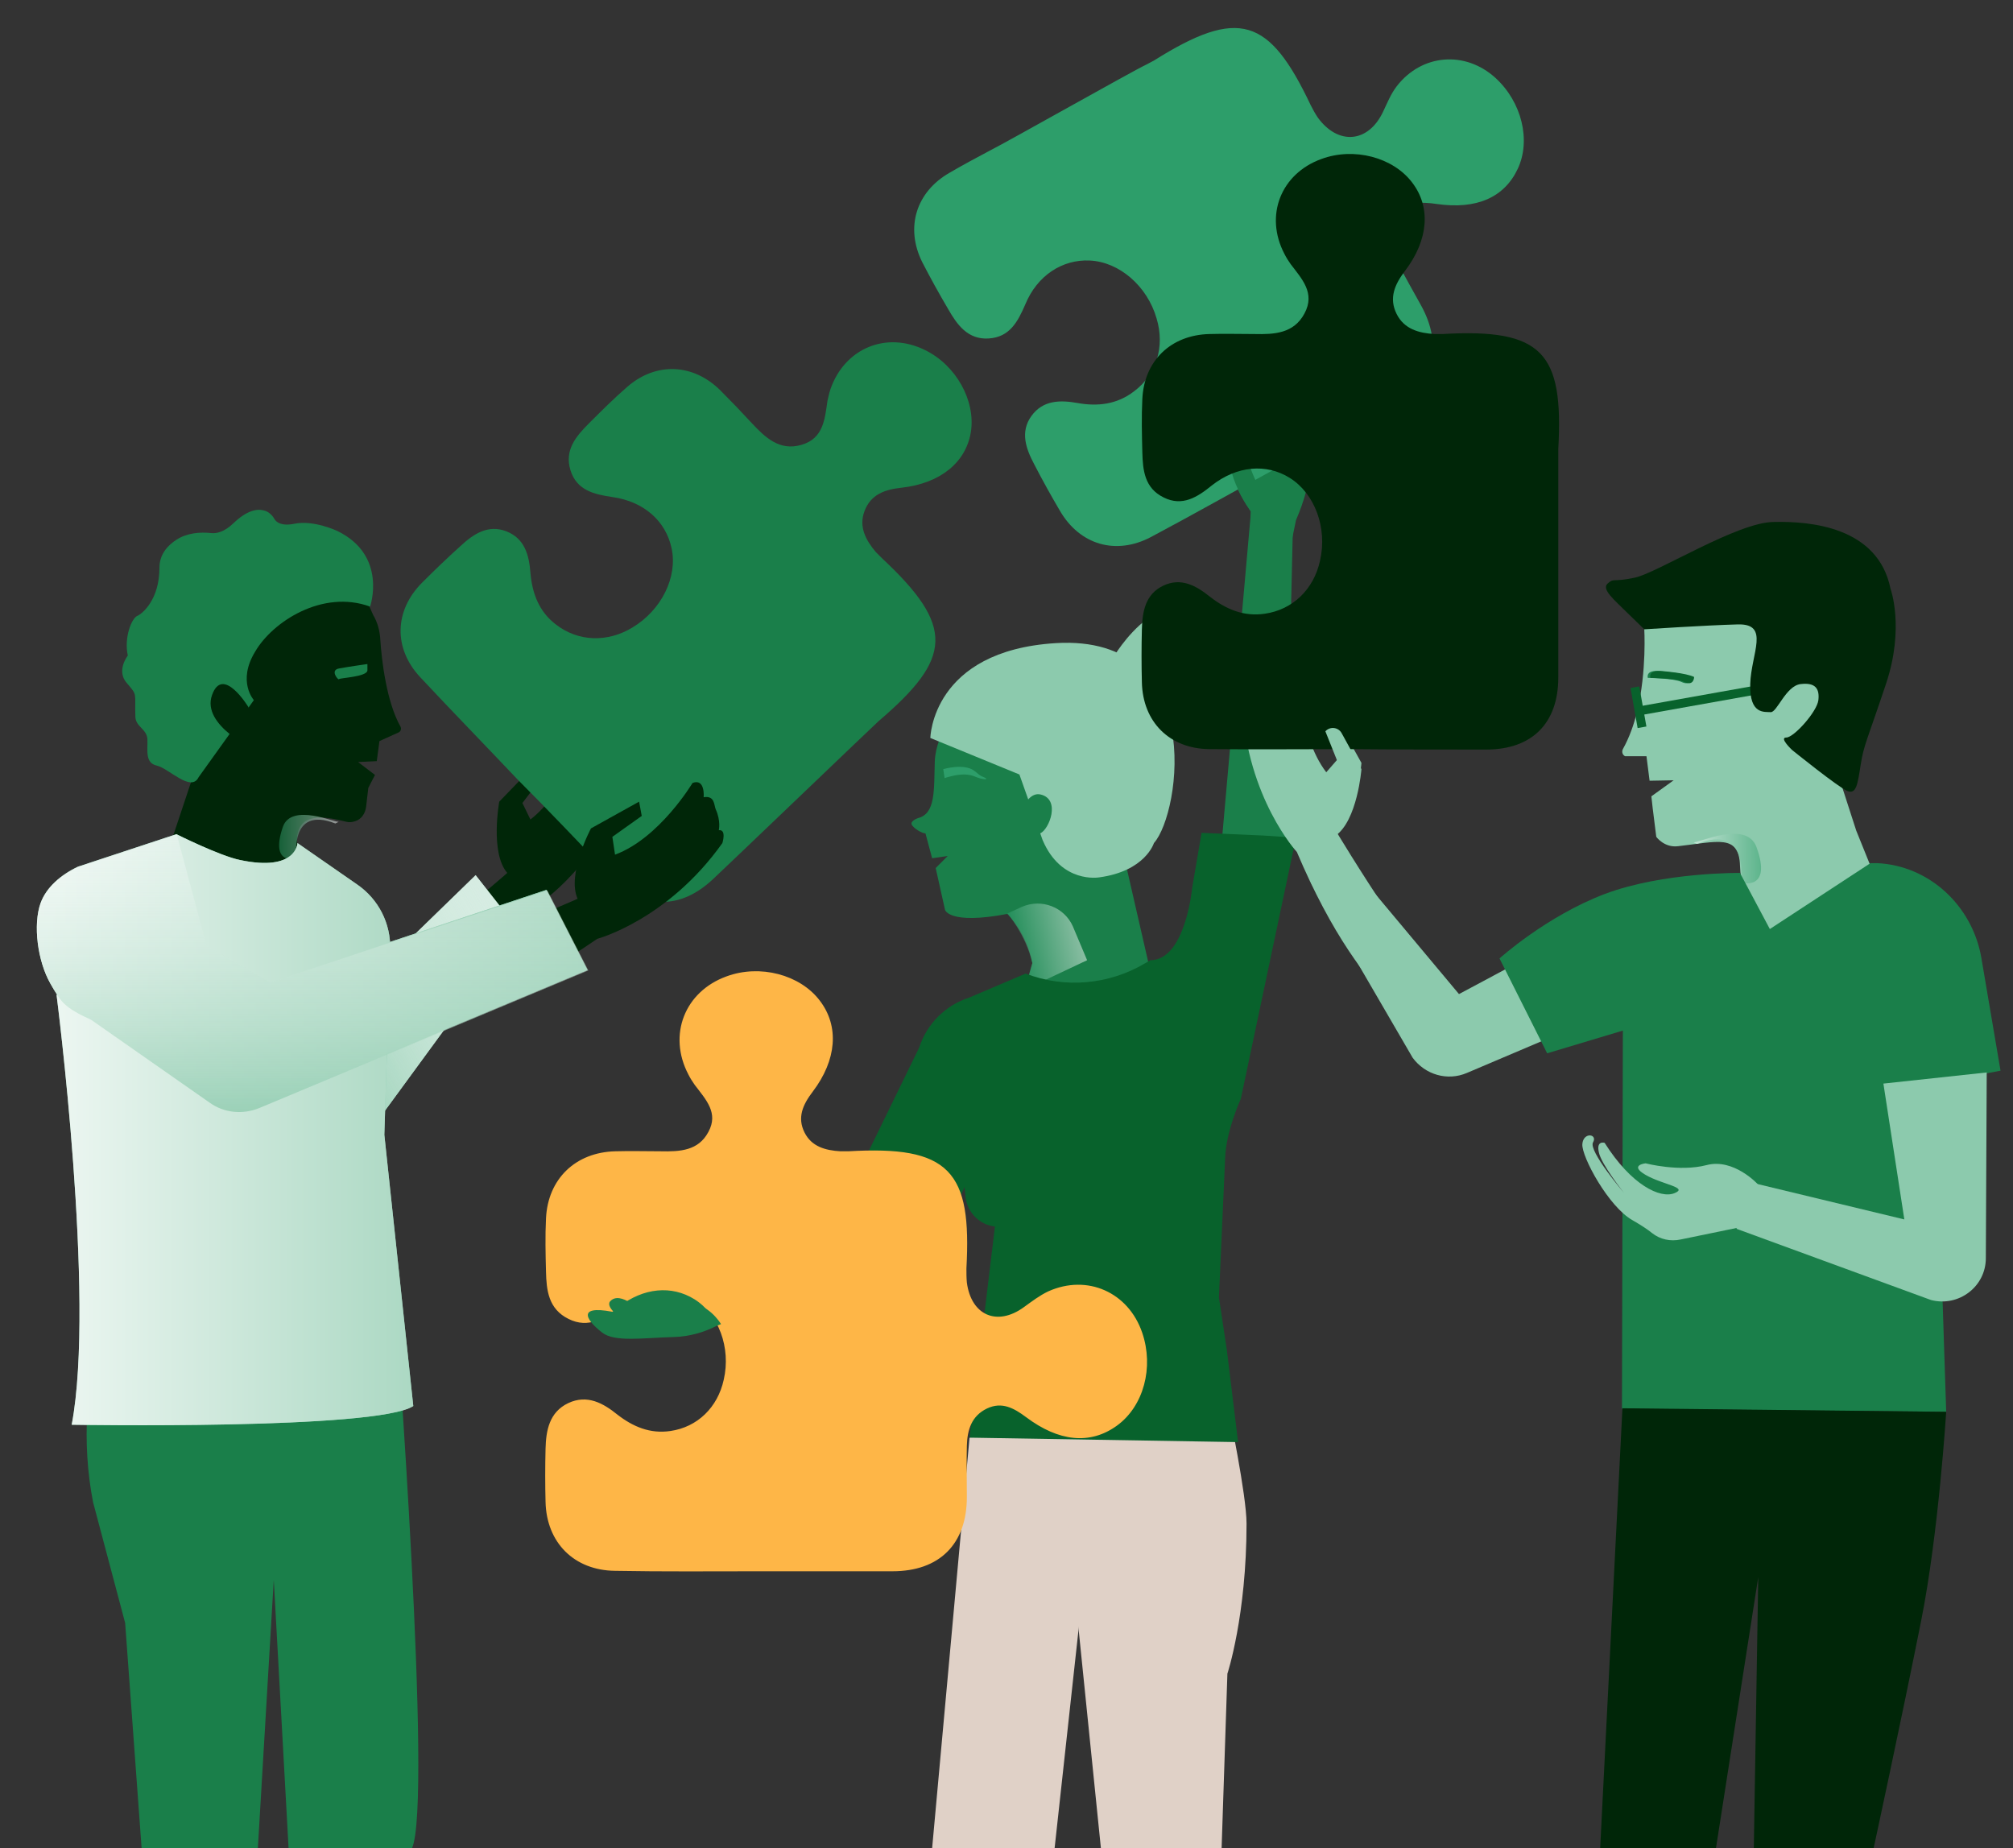 <?xml version="1.0" encoding="utf-8"?>
<!-- Generator: Adobe Illustrator 21.1.0, SVG Export Plug-In . SVG Version: 6.00 Build 0)  -->
<svg version="1.1" id="Layer_1" xmlns="http://www.w3.org/2000/svg" xmlns:xlink="http://www.w3.org/1999/xlink" x="0px" y="0px"
	 viewBox="0 0 452 415" style="enable-background:new 0 0 452 415;" xml:space="preserve">
<rect x="0" y="0" width="452" height="415" fill="#333333" stroke="none"/>
<style type="text/css">
	.st0{fill:#1A7F4A;}
	.st1{fill:#E0D1C7;}
	.st2{opacity:0.49;fill:url(#SVGID_1_);enable-background:new    ;}
	.st3{fill:#8CCAAD;}
	.st4{fill:#2D9E6A;}
	.st5{fill:#08622C;}
	.st6{fill:#002608;}
	.st7{fill:url(#SVGID_2_);}
	.st8{fill:url(#SVGID_3_);}
	.st9{opacity:0.49;fill:url(#SVGID_4_);enable-background:new    ;}
	.st10{opacity:0.87;fill:url(#SVGID_5_);enable-background:new    ;}
	.st11{opacity:0.49;fill:url(#SVGID_6_);enable-background:new    ;}
	.st12{fill:none;stroke:#08622C;stroke-width:2;stroke-miterlimit:10;}
	.st13{fill:#FEB647;stroke:#FEB647;stroke-miterlimit:10;}
	.st14{opacity:0.76;fill:url(#SVGID_7_);enable-background:new    ;}
</style>
<polygon class="st0" points="288.6,192.8 290.3,118.6 280.9,114.8 273.9,193.9 "/>
<g>
	<g>
		<g>
			<polyline class="st1" points="236.8,415 243.7,352 246.6,315 217.7,322.8 209.3,415 			"/>
			<path class="st1" d="M274.3,415l1.3-39.2c0,0,4.3-13,4.3-33.7c0-6.4-4-25.5-4-25.5l-39-2.7L247.2,415"/>
			<g>
				<path class="st0" d="M215.6,158.5c0,0-5.4,5.7-5.7,12.4c-0.2,6.6,0.2,11.8-3.8,12.8c0,0-1.7,0.6-1.4,1.4c0.3,0.8,2.4,2.1,3.1,2
					l1.5,5.6l3.5-0.5l-2.7,2.7l2.1,9.4c0,0,0.9,3.4,14,0.9c0,0,4.4,4.3,5.6,11.1l-2.2,7.8l29.6-2.1l-8.3-36.2l-20.5-31.2
					L215.6,158.5z"/>
				
					<linearGradient id="SVGID_1_" gradientUnits="userSpaceOnUse" x1="-2628.007" y1="1308.031" x2="-2612.922" y2="1308.031" gradientTransform="matrix(-0.975 0.222 0.222 0.975 -2610.041 -482.403)">
					<stop  offset="0" style="stop-color:#FFFFFF"/>
					<stop  offset="1" style="stop-color:#2D9E6A"/>
				</linearGradient>
				<path class="st2" d="M229.5,203.6l-3.3,1.5c0,0,4.1,4.7,5.6,11.1l-1.7,6l14-6.6l-3.2-7.6C239,203.7,233.9,201.7,229.5,203.6z"/>
				<path class="st3" d="M208.9,165.7c0,0,0.3-19.6,28.2-21.3c33.8-2,28.1,38.1,22,44.9c0,0-1.9,6.3-12.3,7.7c0,0-8.5,1.5-12.7-8.4
					l-5.2-14.7L208.9,165.7z"/>
				<path class="st0" d="M230,180.8c0,0,1.4-3,3.7-2.4c4.5,1.1,1.9,7.8-0.1,8.7C231.5,188,230,180.8,230,180.8z"/>
				<g>
					<path class="st4" d="M211.8,172.7c0,0,4.7-1.4,7,0.4c1.5,1.2,1.2,1,2.3,1.5s-0.5,0.5-2.1-0.2c-2.3-1-4.9-0.3-6.9,0.3
						L211.8,172.7z"/>
				</g>
				<path class="st5" d="M275.1,259.9l-1.4,31.4l1.8,12l2.5,20.5l-60.3-1l5.7-47.4l0,0c-3.5-0.4-6.2-3.2-6.6-6.6
					c-0.3-2.5-0.4-4.9-0.1-6.1l3.1-3.3l-6,13.3l-19.4-12.9l12-24.6c1.7-5.3,5.9-9.5,11.2-11.2l12.7-5.4l0,0
					c8.8,3.4,18.7,2.5,26.8-2.3l1.2-0.7c7.9,0,9.4-16.3,9.4-16.3l2.1-12.3l13.8,0.6l7.4,0.5l-12.4,58.7
					C278.5,246.9,275.3,254.1,275.1,259.9z"/>
				<path class="st0" d="M196.4,260.7l-9.8,20.7l-28.8,7.5l-3.6,5.7c-1.6,1.1,31.1-1.6,39.3-2.6c5.7-0.7,19.4-19.4,19.4-19.4
					L196.4,260.7z"/>
				<path class="st0" d="M159.4,289c0,0-3.1-5.1-7.7-4.4c-4.7,0.7-17.7,10.7-23.7,2.7c-6.1-8-5.2,2.6-1.3,5.8
					c4,3.1,27.6,1.6,27.6,1.6L159.4,289z"/>
			</g>
		</g>
	</g>
	<path class="st3" d="M249.8,147.9c0,0,12.2-21.6,25.8-6.7c0,0,10.9,15.5-9.7,20.3s-19.6,0-19.6,0L249.8,147.9z"/>
</g>
<path class="st0" d="M291,116.8c7.8-18,0.7-29.9-0.5-31.2c-1.2-1.3-3.4-0.3-3.4-0.3s0.9,0.7-0.9-0.3s-3.2,2.8-3.2,2.8
	c-1.6-0.6-4-0.5-2.4,2.8s1.1,17.3-0.2,16.8c-1.3-0.5-1.7-7-1.6-9s-1.6-0.6-1.6-0.6c-4.1,6.8,3.7,17.1,3.7,17.1l-0.2,11.8l7.7,2.7
	L291,116.8z"/>
<g>
	<g>
		<g>
			<path class="st4" d="M286.3,105.3c8.9-4.9,17.7-9.7,26.5-14.6c9-5,11.3-13,6.3-22.1c-1.8-3.3-3.8-6.7-5.5-10.1
				c-1.6-3.3-2.4-6.6-0.1-10c2.3-3.3,5.7-3.2,9.1-2.7c9,1.3,15.2-1.5,18.2-7.9s0.9-15-5-20.4c-6.8-6.2-16.6-5.4-22.2,1.9
				c-1.3,1.7-2.1,3.7-3,5.6c-3.3,7.1-10.1,7.7-14.7,1.4c-0.6-0.9-1.1-1.8-1.6-2.8c-9.3-19.6-16.1-22-35.2-10
				c-0.6,0.3-1.1,0.6-1.7,0.9c-3.2,1.5-31.3,17.4-35.3,19.4c-3,1.6-6,3.2-8.9,4.9c-7.5,4.3-10,12.3-6.1,20.1
				c1.8,3.5,3.8,7.1,5.8,10.5c2,3.5,4.4,6.9,9.1,6.6c4.7-0.3,6.5-3.7,8.2-7.6c2.7-6.6,8.4-10.2,14.5-9.9c6.6,0.3,12.9,5.7,15,13
				c1.9,6.3,0,12.6-5.1,16.4c-3.8,2.9-8.1,3.4-12.6,2.6c-3.9-0.7-7.8-0.7-10.4,2.9s-1.2,7.4,0.6,10.8c1.8,3.5,3.8,7.1,5.8,10.5
				c4.5,7.7,12.6,10,20.4,5.9C267.8,115.6,277,110.4,286.3,105.3z"/>
		</g>
	</g>
</g>
<g>
	<path class="st6" d="M78.8,235.2c0,0,17.3-0.5,42-32.1c0,0,13.9-8.7,20.5-28.9c0,0,0.1-3.3-1.6-2.5c0,0-0.1-2.1-2-4.3
		c-0.7-0.8-1.1-2.9-3.4-1.7c0,0-0.9-4.3-3.3-2.3c0,0-3.4,14.1-11.9,20.6l-1.8-3.7l4.9-6.4l-1.5-2.8l-8.6,8.9c0,0-2.1,11.5,1.8,16
		c0,0-25.4,22.5-30.2,20.2"/>
	<polygon class="st3" points="116.3,208.6 78.8,259.8 62.7,239.4 106.8,196.5 	"/>
	
		<linearGradient id="SVGID_2_" gradientUnits="userSpaceOnUse" x1="118.89" y1="988.193" x2="65.354" y2="1019.102" gradientTransform="matrix(1 0 0 1 0 -775.073)">
		<stop  offset="0" style="stop-color:#FFFFFF;stop-opacity:0.4"/>
		<stop  offset="1" style="stop-color:#8CCAAD"/>
	</linearGradient>
	<polygon class="st7" points="116.3,208.6 78.8,259.8 62.7,239.4 106.8,196.5 	"/>
	
		<linearGradient id="SVGID_3_" gradientUnits="userSpaceOnUse" x1="118.89" y1="988.193" x2="65.354" y2="1019.102" gradientTransform="matrix(1 0 0 1 0 -775.073)">
		<stop  offset="0" style="stop-color:#FFFFFF;stop-opacity:0.4"/>
		<stop  offset="1" style="stop-color:#8CCAAD"/>
	</linearGradient>
	<polygon class="st8" points="116.3,208.6 78.8,259.8 62.7,239.4 106.8,196.5 	"/>
	<g>
		<g>
			<g>
				<path class="st0" d="M137.3,196.8c7.2,7.4,15.4,7.6,22.9,0.5c2.8-2.6,36.3-34.7,37.1-35.4c16.5-14.1,17.2-21.2,0.7-36.6
					c-0.4-0.4-0.9-0.9-1.3-1.3c-2.3-2.7-3.9-5.7-2.6-9.2c1.4-3.8,4.6-4.9,8.4-5.3c8.7-1,14.4-5.7,15.5-12.5c1.1-7-3.3-15-10.3-18.4
					c-8.7-4.3-18-0.4-21.2,8.7c-0.3,0.9-0.5,1.8-0.7,2.7c-0.6,4.1-0.9,8.5-5.9,9.9c-4.9,1.4-8.1-1.7-11.1-4.9
					c-2.3-2.5-4.6-4.9-7-7.3c-6.1-6.1-14.5-6.5-21-0.8c-3,2.6-5.8,5.4-8.6,8.2c-2.9,2.9-5.5,6-4.1,10.5s5.3,5.4,9.4,6
					c7.1,1,12,5.4,13.3,11.5c1.4,6.5-2.3,13.9-8.8,17.8c-5.6,3.4-12.2,3.2-17.2-0.7c-3.8-2.9-5.3-7-5.7-11.6c-0.3-4-1.3-7.7-5.4-9.3
					c-4.1-1.6-7.4,0.6-10.3,3.3c-3,2.7-5.8,5.4-8.6,8.2c-6.3,6.3-6.5,14.8-0.4,21.3c7.2,7.7,14.6,15.3,21.8,22.9
					C123.4,182.2,130.3,189.5,137.3,196.8z"/>
			</g>
		</g>
	</g>
	<g>
		<path class="st6" d="M84.5,228.9c0,0,16.7,4.6,49.6-18.1c0,0,15.8-4.2,28.1-21.5c0,0,1-3.1-0.8-2.9c0,0,0.5-2.1-0.7-4.7
			c-0.4-1-0.2-3.1-2.7-2.7c0,0,0.4-4.3-2.5-3.2c0,0-7.4,12.4-17.4,16.1l-0.6-4l6.6-4.7l-0.6-3.2l-10.8,6c0,0-5.5,10.3-3,15.8
			c0,0-31,13.9-34.8,10.4"/>
		<path class="st0" d="M64.8,415l-6.1-110.5l30.1-10.9c0,0,8.4,111.3,3.7,121.4H64.8z"/>
		<path class="st0" d="M57.9,415l5.2-87.7l8-39.6L22,284.2L19.6,317c-0.4,6.8,0,13.6,1.3,20.3l7.2,27.1l3.7,50.6"/>
		<path class="st6" d="M85.4,143.7c0.3,4.6,1.4,13.9,4.5,19.4c0.3,0.5,0.1,1.2-0.5,1.4l-4.2,1.9l-0.6,4.5l-4.2,0.2l3.8,2.9l-1.5,2.9
			l-0.5,4.3c-0.2,1.5-1.1,2.8-2.5,3.2c-0.6,0.2-1.3,0.3-2,0.1c-4.7-1.2-10.9-2.3-11,4.1c-0.1,6.4,0.4,7.9,0.4,7.9l-30.8-1.1
			l9.1-27.3l7.2-16.3l6.8-18.8l20.5-3.6l3.9,8.7C84.8,139.8,85.3,141.7,85.4,143.7z"/>
		
			<linearGradient id="SVGID_4_" gradientUnits="userSpaceOnUse" x1="-805.947" y1="963.055" x2="-792.497" y2="963.055" gradientTransform="matrix(-1 0 0 1 -729.847 -775.073)">
			<stop  offset="0" style="stop-color:#FFFFFF"/>
			<stop  offset="1" style="stop-color:#2D9E6A"/>
		</linearGradient>
		<path class="st9" d="M76.1,184.5c-0.5,0.4-10.7-4.4-12.6,1.2c-3,8.8,3.1,7.1,3.1,7.1s-1.8-12,8.7-7.9"/>
		<path class="st3" d="M12.7,223.4c0,0,8.8,68.2,3.4,96.5c0,0,68.5,1.2,76.7-4.2l-6.5-60.9l1.3-41.6c0.2-5.8-2.6-11.3-7.4-14.6
			l-13.4-9.3c0,0-0.2,6.5-12.9,3.8c-4.5-0.9-14.3-5.8-14.3-5.8l-22.1,7.3c-3.8,1.8-7.1,4.6-8.4,8.2c-1.7,4.8-0.7,12.9,2.2,18
			c2.3,4,3,5.2,9.1,8l31.8,22.3l79.7-33.3l-9.2-18l-62.2,20.7l-14.3-8.2"/>
		
			<linearGradient id="SVGID_5_" gradientUnits="userSpaceOnUse" x1="8.27" y1="1028.763" x2="131.9" y2="1028.763" gradientTransform="matrix(1 0 0 1 0 -775.073)">
			<stop  offset="0" style="stop-color:#FFFFFF"/>
			<stop  offset="1" style="stop-color:#8CCAAD"/>
		</linearGradient>
		<path class="st10" d="M12.7,223.4c0,0,8.8,68.2,3.4,96.5c0,0,68.5,1.2,76.7-4.2l-6.5-60.9l1.3-41.6c0.2-5.8-2.6-11.3-7.4-14.6
			l-13.4-9.3c0,0-0.2,6.5-12.9,3.8c-4.5-0.9-14.3-5.8-14.3-5.8l-22.1,7.3c-3.8,1.8-7.1,4.6-8.4,8.2c-1.7,4.8-0.7,12.9,2.2,18
			c2.3,4,3,5.2,9.1,8l31.8,22.3l79.7-33.3l-9.2-18l-62.2,20.7l-14.3-8.2"/>
		<path class="st0" d="M82.5,149.1c0,0,0-0.1,0,1.4s-6.3,1.7-6.4,2s-2.1-2,0-2.4S82.5,149.1,82.5,149.1z"/>
		<path class="st0" d="M83.1,136.2c0,0,4-11.5-7.4-17c0,0-5.3-2.5-9.6-1.6c-3,0.6-4.1-0.4-4.5-1.1c-0.5-0.9-1.4-1.7-2.4-1.9
			c-1.5-0.4-3.8,0-6.8,2.9c-2.1,2-3.8,2.3-4.9,2.2c-2.7-0.3-5.6,0-7.9,1.5c-2,1.3-3.8,3.3-3.8,6.3c0,7.1-3.8,10.3-5,10.8
			s-3,4.8-2.1,8.9c0,0-2.7,3.4-0.2,6.2c2.5,2.9,1.7,2,1.9,7.6c0.1,2.2,2.6,2.7,2.7,5c0.1,2.4-0.6,5.3,2.1,5.9s7.7,6.1,9.4,2.6
			L57,157.2c0,0-3.8-4.2,0.3-10.9C61.2,139.6,72.4,132.3,83.1,136.2z"/>
		<path class="st6" d="M55.8,158.8c0,0-5.8-9.6-8.2-2.7c-2.4,6.8,9.7,12.3,9.7,12.3L55.8,158.8z"/>
		<path class="st5" d="M0,220.6"/>
	</g>
</g>
<path class="st0" d="M283.2,110.1c-1.1-0.9-4.4-9.8-4.4-11.8s-1.6-0.6-1.6-0.6c-4.1,6.8,3.7,17.1,3.7,17.1l-0.2,11.8l7.7,2.7"/>
<g>
	<path class="st3" d="M323.4,233.2c0,0-16.6-5-32.2-41.9c0,0-11.1-12-12.3-33.2c0,0,0.8-3.2,2.2-2c0,0,0.7-2,3.1-3.6
		c0.9-0.6,1.8-2.5,3.7-0.8c0,0,1.9-3.9,3.8-1.3c0,0-0.4,14.5,6.1,23l2.7-3.1l-3-7.5l2.2-2.3l6,10.8c0,0-0.9,11.6-5.9,15
		c0,0,22.7,37.9,27.9,37"/>
	<path class="st3" d="M342.4,215.3l-14.8,7.9l-20.9-25l-12.3,0.1l22.8,39.2c2.8,3.8,7.8,5.3,12.2,3.4l23.3-9.9L342.4,215.3z"/>
	<g>
		<g>
			<path class="st6" d="M333.7,168.3c10.3,0,16.2-5.9,16.2-16.2c0-3.8,0-50.2,0-51.3c1.2-21.6-3.5-27.1-26-25.8c-0.6,0-1.2,0-1.8,0
				c-3.5-0.2-6.8-1.1-8.5-4.5c-1.8-3.6-0.4-6.7,1.9-9.7c5.3-7,5.8-14.3,1.6-19.8c-4.3-5.7-13.1-8-20.4-5.3
				c-9.1,3.3-12.8,12.7-8.3,21.3c0.4,0.8,0.9,1.6,1.4,2.3c2.5,3.3,5.6,6.5,3.1,11.1c-2.4,4.5-6.8,4.7-11.2,4.6
				c-3.4,0-6.7-0.1-10.1,0c-8.7,0.2-14.7,6-15.1,14.6c-0.2,4-0.1,8,0,11.9c0.1,4.1,0.5,8.1,4.8,10.2c4.2,2.1,7.6-0.1,10.8-2.7
				c5.6-4.4,12.2-5,17.5-1.7c5.6,3.5,8.5,11.2,6.8,18.6c-1.4,6.4-6.1,11-12.4,11.9c-4.7,0.7-8.7-1-12.3-3.8
				c-3.1-2.5-6.5-4.4-10.5-2.5c-4,1.9-4.7,5.8-4.8,9.8c-0.1,4-0.1,8,0,11.9c0.2,8.9,6.2,14.9,15.1,15c10.6,0.1,21.1,0,31.7,0
				C313.5,168.3,323.6,168.3,333.7,168.3z"/>
		</g>
	</g>
	<g>
		<g>
			<path class="st3" d="M369.2,141.1c0,0,0.6,9.6-1.6,18.6c-0.7,3-1.8,6-3.2,8.5c-0.3,0.6-0.1,1.3,0.5,1.6h4.8l0.7,5.5l5.4-0.1
				l-5,3.6l0.3,2.7l0.8,6.4c0,0,1.8,2.5,4.9,2.1c8.9-1,13.7-2.8,13.9,4.4c0.2,7.2,4.7,17.7,4.7,17.7l27.5-10.5l-6.1-15.1l-10.9-33.7
				l-8-21.1l-23.1-3.7L369.2,141.1z"/>
			<path class="st3" d="M397.7,159.1c0,0,1.9-14,10.2-5.9c6.2,6.1-11.4,15-11.4,15L397.7,159.1z"/>
			
				<linearGradient id="SVGID_6_" gradientUnits="userSpaceOnUse" x1="377.3" y1="978.399" x2="392.416" y2="978.399" gradientTransform="matrix(1 -1.549944e-02 1.549944e-02 1 -12.138 -779.478)">
				<stop  offset="0" style="stop-color:#FFFFFF"/>
				<stop  offset="1" style="stop-color:#2D9E6A"/>
			</linearGradient>
			<path class="st11" d="M380.2,189.1c0.6,0.5,11.9-5.2,14.2,1.1c3.6,9.9-3.4,8-3.4,8s1.8-13.5-9.9-8.7"/>
		</g>
	</g>
	<path class="st0" d="M372.8,150.7c0,0,5.2,0.4,7,1.3c0,0,0,2.2-2.3,1.1c-1.6-0.8-7.5-0.9-7.5-0.9S369.4,150.3,372.8,150.7z"/>
	<line class="st12" x1="397.3" y1="154.4" x2="367.6" y2="159.7"/>
	<line class="st12" x1="367.1" y1="154.3" x2="368.7" y2="163.3"/>
	<g>
		<g>
			<g>
				<path class="st5" d="M373.4,150.7c0,0,5.2,0.4,7,1.3c0,0,0,2.2-2.3,1.1c-1.6-0.8-7.5-0.9-7.5-0.9S369.9,150.3,373.4,150.7z"/>
			</g>
		</g>
	</g>
	<path class="st0" d="M437,317l-72.8-0.7l0.2-84.9l-17,5.1l-10.7-21.3c0,0,10.5-9.5,23.7-14.5c13.1-4.9,30.3-4.7,30.3-4.7l6.7,12.6
		l22.6-14.8c0.5,0,0.9,0,1.4,0c11.8,0.5,21.5,9.6,23.5,21.3l4.3,25.3l-14.6,2.8L437,317z"/>
	<path class="st3" d="M446.1,240.8l-0.2,41.7c0,6.4-6.1,11-12.3,9.4l-43.7-16l4.1-10.2l33.6,8.1l-4.7-30.5"/>
	<path class="st3" d="M394.7,265.9c0,0-5.4-5.9-11.5-4.3c-6.1,1.6-13.7-0.4-13.7-0.4s-3.8,0.4,0,2.6s9.7,2.8,6.5,4.1
		c-3.2,1.3-9.7-1.8-15.7-11.3c0,0-1.9-0.6-1.3,2.1c0.5,2.7,5.7,9.2,5.7,9.2s-8.1-9.5-7-11.4c1.1-1.9-2.2-2.4-2.4,0.4
		c-0.2,2.8,5.9,14.1,11.3,17.1c1.9,1.1,3.3,2,4.4,2.9c1.8,1.4,4.1,1.9,6.4,1.4l13.1-2.7L394.7,265.9z"/>
	<path class="st4" d="M327.6,224.8"/>
	<path class="st3" d="M297.9,174.8l2.7-3.1l-3-7.5l0,0c1.1-1.2,3-0.9,3.7,0.5l4.4,8c0,0-0.9,11.6-5.9,15"/>
	<path class="st6" d="M437,317c0,0-1.7,27.2-5.6,46.8c-4.5,22.6-10.7,51.2-10.7,51.2h-26.9l1-60.9l-9.5,60.9c0,0-20.9,0-26,0l5-98.8
		"/>
</g>
<g>
	<g>
		<g>
			<path class="st13" d="M170.1,352.3c10.1,0,20.2,0,30.3,0c10.3,0,16.2-5.9,16.2-16.2c0-3.8-0.1-7.7,0-11.5c0.1-3.7,1.1-7,4.8-8.8
				c3.6-1.7,6.5-0.1,9.3,2c7.2,5.4,14,6.1,19.8,1.9s8.1-12.7,5.5-20.3c-3-8.8-11.9-12.8-20.4-9c-1.9,0.9-3.6,2.2-5.4,3.5
				c-6.3,4.6-12.6,1.9-13.6-5.9c-0.1-1.1-0.1-2.1-0.1-3.2c1.2-21.6-3.5-27.1-26-25.8c-0.6,0-1.2,0-1.8,0c-3.5-0.2-6.8-1.1-8.5-4.5
				c-1.8-3.6-0.4-6.7,1.9-9.7c5.3-7,5.8-14.3,1.6-19.8c-4.3-5.7-13.1-8-20.4-5.3c-9.1,3.3-12.8,12.7-8.3,21.3
				c0.4,0.8,0.9,1.6,1.4,2.3c2.5,3.3,5.6,6.5,3.1,11.1c-2.4,4.5-6.8,4.7-11.2,4.6c-3.4,0-6.7-0.1-10.1,0c-8.7,0.2-14.7,6-15.1,14.6
				c-0.2,4-0.1,8,0,11.9c0.1,4.1,0.5,8.1,4.8,10.2c4.2,2.1,7.6-0.1,10.8-2.7c5.6-4.4,12.2-5,17.5-1.7c5.6,3.5,8.5,11.2,6.8,18.6
				c-1.4,6.4-6.1,11-12.4,11.9c-4.7,0.7-8.7-1-12.3-3.8c-3.1-2.5-6.5-4.4-10.5-2.5s-4.7,5.8-4.8,9.8c-0.1,4-0.1,8,0,11.9
				c0.2,8.9,6.2,14.9,15.1,15C148.9,352.4,159.5,352.3,170.1,352.3z"/>
		</g>
	</g>
</g>
<path class="st0" d="M161.9,297.3c0,0-3.1-5.2-7.7-4.4c-10,1.8-8.6,3.5-15,2c-9.8-2.3-8,1.2-4,4.3c2.8,2.2,9.1,1.2,16.2,1
	c3.3-0.1,6.6-1,9.5-2.5L161.9,297.3z"/>
<path class="st0" d="M140,296.4c0,0-4.2-2.8-3-4.2c2.3-2.6,7.2,2.5,7.2,2.5l1.3,1.7c0,0-4.6-3.1-3-4.2s5.5,2.8,5.5,2.8"/>
<linearGradient id="SVGID_7_" gradientUnits="userSpaceOnUse" x1="70.235" y1="962.506" x2="70.235" y2="1024.794" gradientTransform="matrix(1 0 0 1 0 -775.073)">
	<stop  offset="0" style="stop-color:#FFFFFF;stop-opacity:0.4"/>
	<stop  offset="1" style="stop-color:#8CCAAD"/>
</linearGradient>
<path class="st14" d="M39.7,187.4l-22.1,7.4c-3.8,1.8-7.1,4.6-8.4,8.2c-1.7,4.8-0.7,12.9,2.2,18c2.3,4,3,5.2,9.1,8l26.6,18.6
	c3.2,2.3,7.4,2.7,11.1,1.2l73.9-30.9l-9.2-18l-62.2,20.7l-14.3-8.2"/>
<path class="st6" d="M424.5,132.2c0,0,3.2,8.7-1,21.3s-5,13.7-5.7,18.2c-0.7,4.5-1,6.7-3,5.9s-12.4-9.2-12.4-9.2s-3-2.8-1.3-2.8
	c1.7,0,6.9-5.8,7.2-8.4c0.3-2.6-0.7-4-4-3.6c-3.3,0.4-5.3,6.4-6.7,6.3c-1.4-0.1-4.8,0.6-4.6-6.3s4.5-13.6-2.8-13.4
	c-7.3,0.2-21,1.1-21,1.1s-1-1-3.9-3.8c-2.8-2.8-5.8-5.2-4.3-6.5c1.5-1.3,1-0.2,6.1-1.3s23.1-12.5,31.2-12.5
	C406.5,117,421.7,118.3,424.5,132.2z"/>
</svg>
